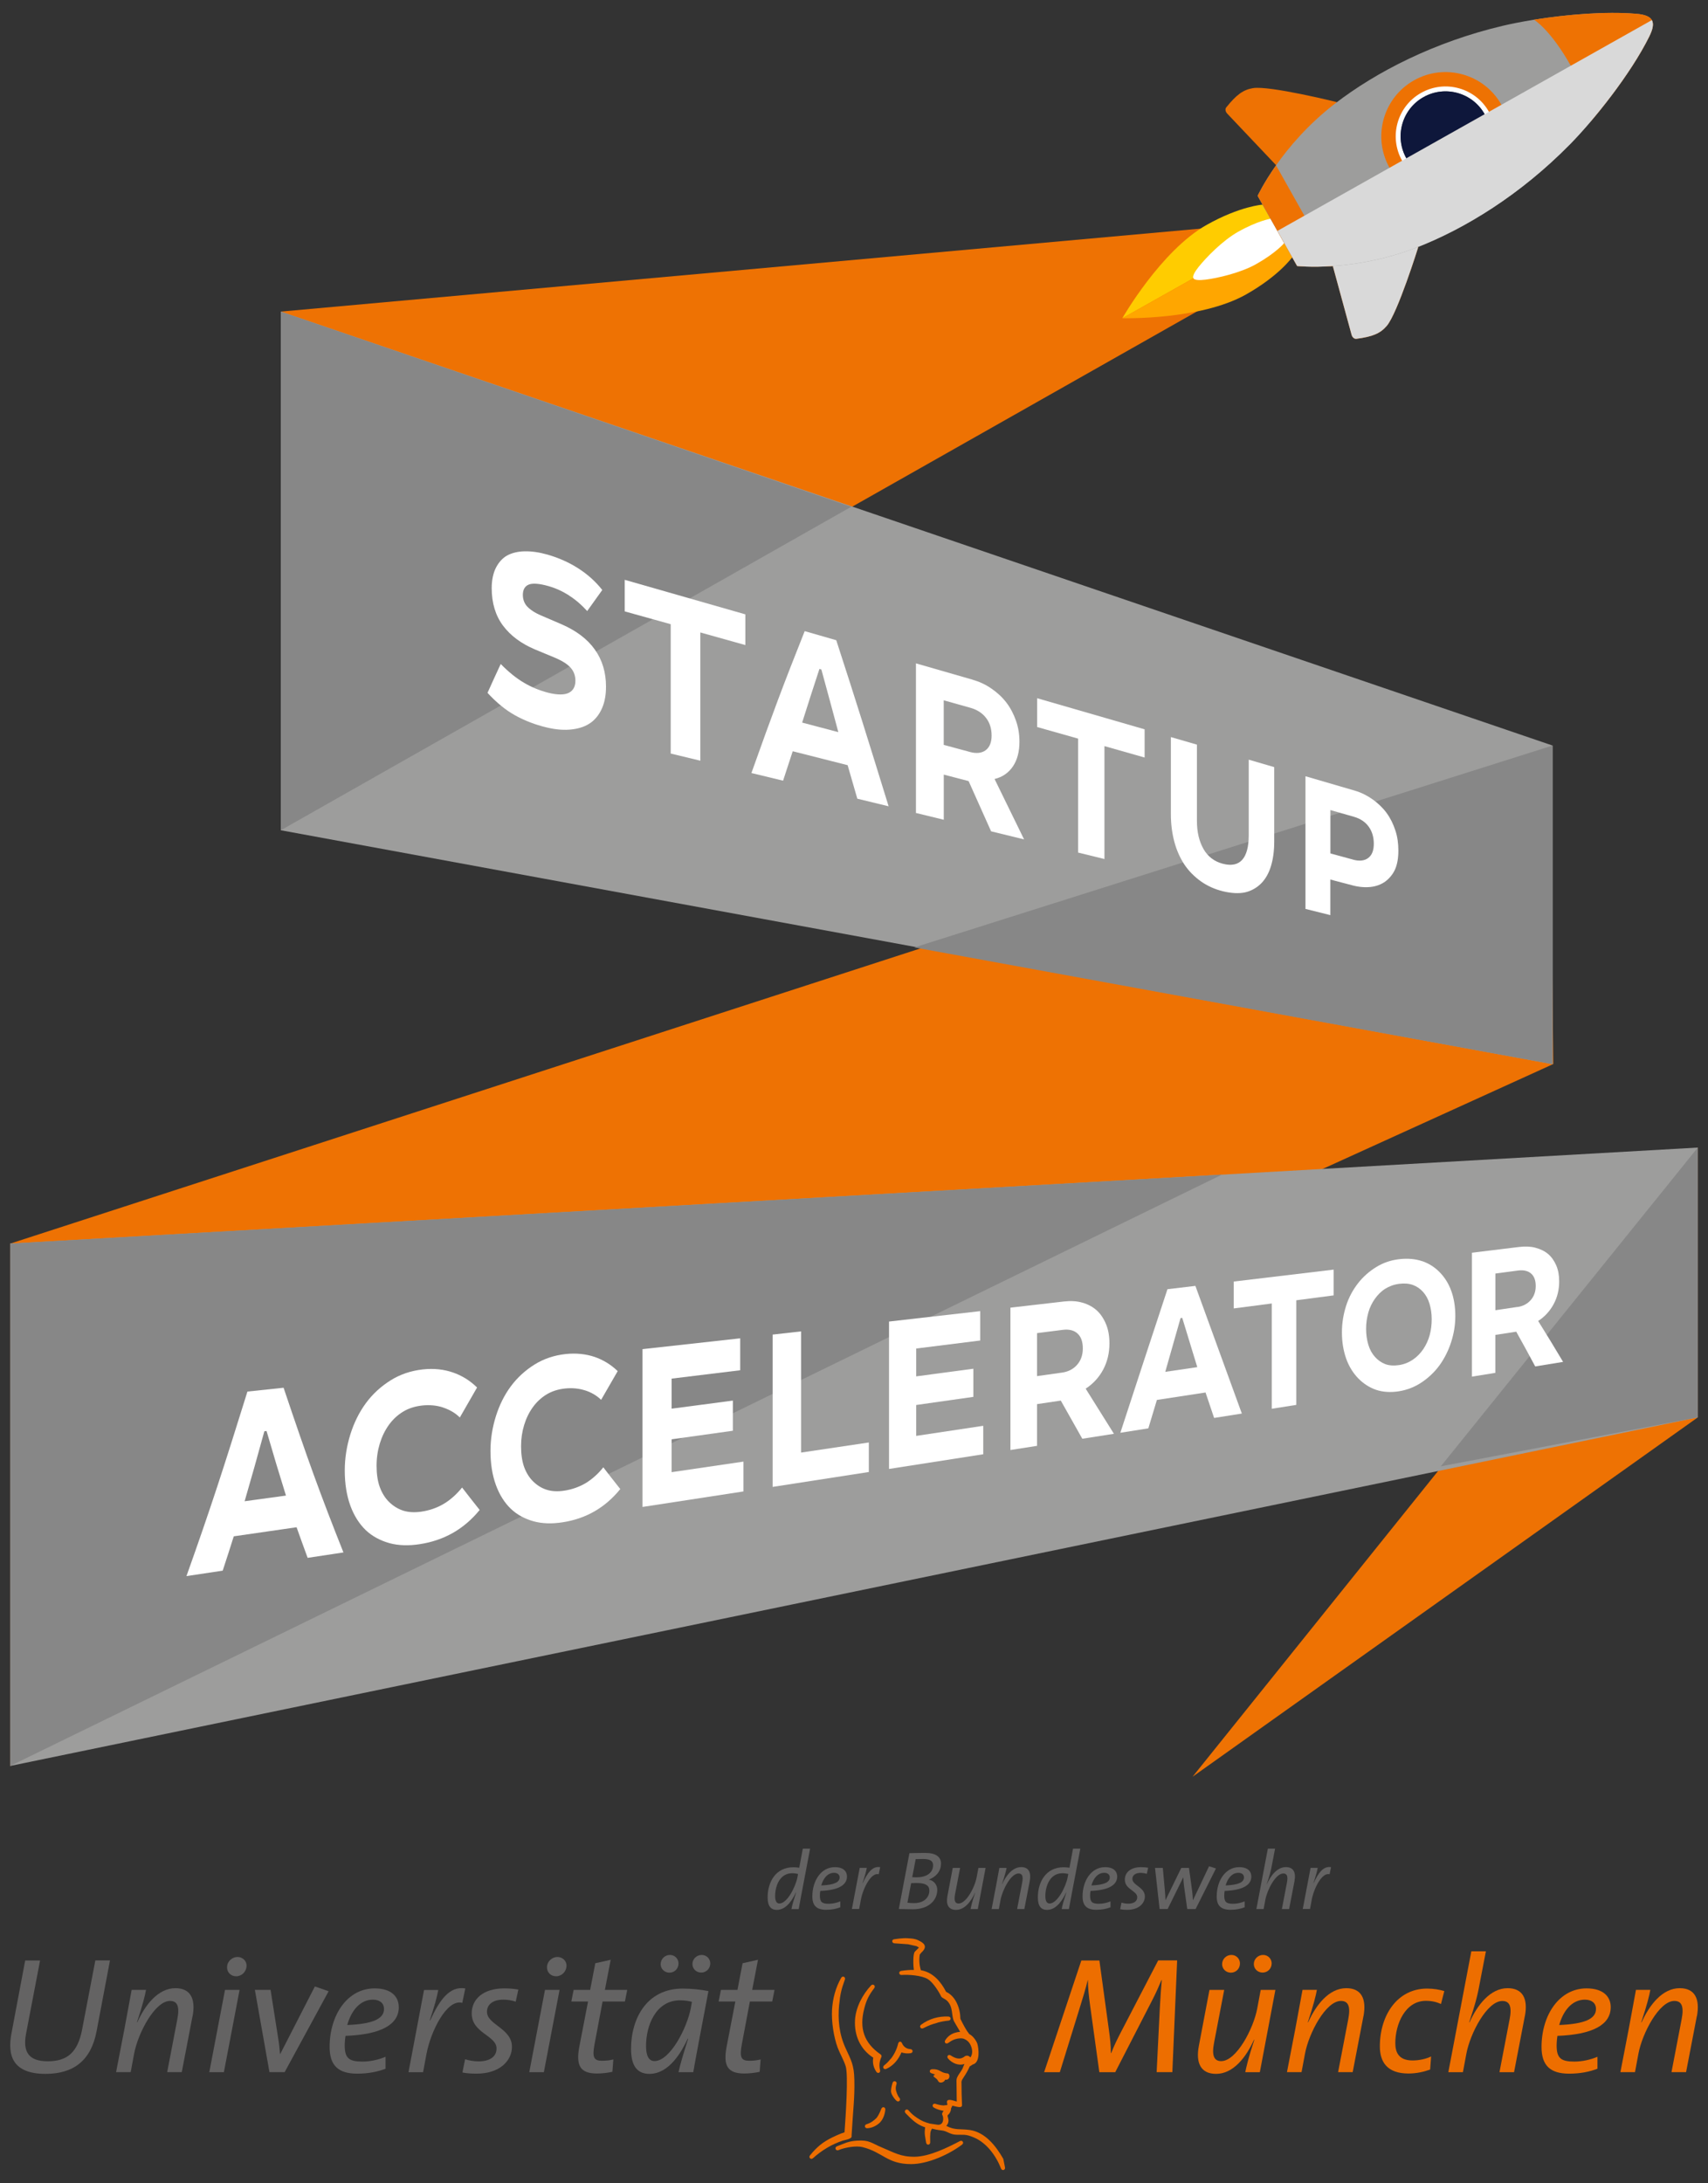 <?xml version="1.0" encoding="UTF-8"?><svg xmlns="http://www.w3.org/2000/svg" width="335" height="428" viewBox="0 0 335 428"><rect x="0" y="0" width="335" height="428" fill="#333333" stroke="none"/><defs><style>.b{fill:#d9d9d9;mix-blend-mode:multiply;}.b,.c{isolation:isolate;}.d{fill:#ee7203;}.e{fill:#fc0;}.f{fill:#ffa600;}.g{fill:#ed6e00;}.h{fill:#575756;}.i{fill:#fff;}.j{fill:#0e173b;}.k{fill:#878787;}.l{fill:#9d9d9c;}.m{fill:#646363;}</style></defs><g class="c"><g id="a"><polygon class="d" points="233.9 348.35 333 224.99 333 277.89 233.9 348.35"/><polygon class="d" points="55.08 61.09 268.76 41.82 55.08 162.78 55.08 61.09"/><polygon class="d" points="2 346.23 304.66 208.61 303.93 145.94 2 243.82 2 346.23"/><polygon class="l" points="55.08 61.09 304.51 146.17 304.51 208.64 55.08 162.78 55.08 61.09"/><polygon class="l" points="333 224.99 333 277.89 2 346.23 2 243.82 333 224.99"/><polygon class="k" points="55.08 61.09 55.08 162.78 166.95 99.36 55.08 61.09"/><polygon class="k" points="304.51 146.17 179.33 185.75 304.51 208.64 304.51 146.17"/><polygon class="k" points="282.59 287.49 333 277.89 333 224.99 282.59 287.49"/><polygon class="k" points="2 243.81 2 346.23 239.66 230.3 2 243.81"/><path class="i" d="M111.62,116.74c-1.33-.84-2.7-1.46-4.12-1.85-1.78-.5-3.08-.58-3.81-.27-.76.32-1.14,1.01-1.14,2.01,0,.91.31,1.71.86,2.29.58.61,1.47,1.22,2.72,1.75,1.59.68,2.38,1.02,3.96,1.7,2.94,1.27,5.14,2.93,6.62,5.04,1.42,2.01,2.15,4.42,2.15,7.21,0,1.62-.24,2.98-.76,4.19-.52,1.21-1.27,2.18-2.2,2.86-1,.73-2.25,1.16-3.69,1.33-1.42.18-3.1.08-5-.38-2.23-.53-4.3-1.33-6.14-2.35-1.84-1.01-3.68-2.5-5.45-4.43,1.04-2.3,1.55-3.43,2.59-5.66,1.52,1.55,3.07,2.81,4.58,3.69,1.51.89,3.13,1.54,4.79,1.96,1.78.44,3.13.43,3.99,0,.84-.42,1.29-1.22,1.29-2.36,0-.94-.28-1.8-.89-2.5-.6-.7-1.57-1.34-2.94-1.94-1.67-.69-2.5-1.03-4.17-1.73-2.64-1.13-4.73-2.67-6.2-4.64-1.47-1.97-2.22-4.43-2.22-7.37,0-1.59.32-2.97.82-3.96.52-1.03,1.27-1.9,2.21-2.42.94-.52,2.16-.8,3.43-.82,1.35-.03,2.85.18,4.47.64,2.19.63,4.2,1.52,6,2.67,1.81,1.15,3.41,2.56,4.76,4.27-1.18,1.63-1.77,2.45-2.96,4.13-1.08-1.19-2.24-2.21-3.57-3.05h0Z"/><path class="i" d="M146.19,126.47c-3.51-.98-5.28-1.48-8.83-2.47v25.14c-2.31-.56-3.47-.84-5.81-1.4v-25.36c-3.59-1-5.39-1.51-9.02-2.51v-6.19c9.62,2.75,14.35,4.1,23.66,6.77v6.02Z"/><path class="i" d="M174.29,158.08c-2.45-.59-3.67-.89-6.14-1.49-.76-2.63-1.14-3.95-1.9-6.57-4.27-1.08-6.43-1.63-10.77-2.73-.76,2.29-1.13,3.44-1.89,5.77-2.47-.6-3.71-.9-6.21-1.5,4.21-11.83,6.3-17.4,10.45-27.82,2.49.71,3.72,1.07,6.19,1.78,4.14,12.73,6.19,19.35,10.27,32.56h0ZM164.43,143.55c-1.33-4.96-2-7.42-3.33-12.29-.15-.04-.23-.06-.38-.11-1.35,4.12-2.03,6.22-3.39,10.52,2.85.75,4.27,1.12,7.09,1.87h0Z"/><path class="i" d="M194.43,134.98c1.15.79,2.14,1.7,2.96,2.77.79,1.03,1.42,2.24,1.88,3.55.46,1.31.68,2.66.68,4.14,0,1.94-.43,3.56-1.28,4.82-.85,1.26-2.06,2.1-3.6,2.47,2.33,4.75,3.49,7.12,5.79,11.84-2.58-.63-3.87-.95-6.47-1.58-1.76-3.93-2.64-5.91-4.41-9.85-1.94-.5-2.92-.76-4.87-1.27v8.85c-2.17-.53-3.26-.8-5.46-1.33v-29.33c4.43,1.27,6.62,1.91,10.98,3.16,1.4.4,2.66.97,3.8,1.77h0ZM190.23,147.43c1.29.35,2.34.22,3.08-.33.76-.56,1.18-1.52,1.18-2.88s-.35-2.52-1.11-3.49c-.71-.92-1.72-1.58-3.01-1.95-2.1-.59-3.15-.89-5.27-1.48v8.74c2.06.55,3.08.83,5.12,1.38h0Z"/><path class="i" d="M224.5,148.52c-3.13-.89-4.71-1.33-7.88-2.24v22.14c-2.06-.51-3.1-.76-5.17-1.27v-22.34c-3.19-.9-4.8-1.36-8.03-2.27v-5.65c8.57,2.47,12.78,3.69,21.08,6.1v5.52h0Z"/><path class="i" d="M234.76,160.96c0,2.17.44,4.02,1.31,5.53.84,1.46,2.12,2.43,3.79,2.86,1.7.44,2.97.15,3.8-.8.81-.92,1.26-2.51,1.26-4.76v-14.85c2,.58,3,.87,5,1.46v14.63c0,1.84-.23,3.45-.66,4.84-.41,1.35-1.08,2.51-1.91,3.34-.83.83-1.93,1.47-3.12,1.74-1.2.27-2.73.19-4.37-.21-1.64-.4-3.09-1.07-4.33-1.95-1.24-.89-2.35-1.97-3.24-3.31-.83-1.26-1.52-2.78-1.96-4.44-.44-1.66-.68-3.46-.68-5.37v-15.16c2.05.6,3.07.89,5.11,1.48v14.97h0Z"/><path class="i" d="M269.23,156.73c1.03.74,2,1.66,2.72,2.64.75,1.02,1.32,2.19,1.72,3.41.42,1.26.6,2.57.6,3.98,0,1.48-.21,2.72-.67,3.74-.45.98-1.17,1.8-1.91,2.34-.76.55-1.78.94-2.82,1.05-1.05.12-2.28.04-3.54-.29-1.75-.46-2.63-.7-4.4-1.16v6.98c-1.95-.48-2.92-.73-4.88-1.22v-26.01c3.9,1.13,5.83,1.7,9.67,2.82,1.29.38,2.45.97,3.5,1.72h0ZM265.34,168.53c1.29.35,2.29.24,3.02-.32.74-.56,1.09-1.48,1.09-2.78s-.32-2.38-.96-3.3c-.68-.96-1.64-1.62-2.96-2-1.83-.53-2.75-.79-4.59-1.31v8.5c1.77.48,2.64.72,4.4,1.2h0Z"/><path class="i" d="M67.36,304.37c-2.79.42-4.19.64-7.02,1.06-.86-2.35-1.3-3.55-2.17-6-4.89.7-7.35,1.06-12.32,1.78-.86,2.73-1.3,4.08-2.17,6.73-2.83.43-4.26.64-7.11,1.07,4.82-13.53,7.21-20.94,11.96-36.18,2.85-.3,4.27-.45,7.09-.75,4.74,14.07,7.08,20.57,11.74,32.29h0ZM56.09,293.23c-1.52-4.9-2.29-7.44-3.81-12.67-.17.02-.25.03-.43.05-1.54,5.6-2.32,8.36-3.87,13.72,3.26-.44,4.89-.66,8.12-1.11h0Z"/><path class="i" d="M86.88,275.94c-1.19-.39-2.62-.55-4.15-.37-1.36.16-2.61.55-3.67,1.2-1.07.65-2.01,1.52-2.78,2.58-.79,1.1-1.37,2.31-1.79,3.67-.41,1.37-.63,2.8-.63,4.34s.19,3.01.63,4.19c.43,1.19,1.07,2.19,1.83,2.93.79.77,1.72,1.36,2.78,1.7,1.04.33,2.27.38,3.55.19,1.57-.23,3.09-.75,4.39-1.53,1.29-.77,2.53-1.87,3.59-3.2,1.39,1.79,2.07,2.67,3.45,4.4-3.08,3.77-6.99,5.98-11.77,6.71-2.14.33-4.16.28-5.91-.2-1.77-.49-3.41-1.35-4.67-2.56-1.26-1.21-2.3-2.83-3.02-4.81-.71-1.98-1.09-4.24-1.09-6.89,0-2.4.38-4.75,1.09-7.04.7-2.25,1.72-4.34,3.06-6.16,1.34-1.82,3-3.31,4.84-4.46,1.86-1.17,4.02-1.9,6.37-2.15,2.14-.23,4.12,0,5.87.61,1.72.59,3.34,1.58,4.72,2.94-1.35,2.36-2.02,3.53-3.38,5.88-.94-.94-2.12-1.57-3.31-1.96h0Z"/><path class="i" d="M114.72,272.59c-1.15-.37-2.52-.52-3.99-.35-1.31.15-2.51.53-3.54,1.16-1.03.63-1.93,1.46-2.67,2.48-.76,1.05-1.32,2.21-1.72,3.52-.4,1.31-.6,2.69-.6,4.17s.19,2.9.6,4.04c.41,1.15,1.03,2.11,1.76,2.83.76.75,1.65,1.32,2.67,1.64,1,.32,2.19.37,3.41.18,1.51-.22,2.97-.73,4.23-1.48,1.24-.75,2.44-1.81,3.46-3.1,1.33,1.73,2,2.58,3.33,4.26-2.97,3.66-6.73,5.82-11.33,6.52-2.06.32-4,.27-5.69-.2-1.7-.47-3.28-1.31-4.49-2.49-1.21-1.17-2.21-2.74-2.9-4.66-.69-1.91-1.05-4.09-1.05-6.65,0-2.31.37-4.58,1.05-6.76.67-2.16,1.65-4.16,2.94-5.9,1.29-1.74,2.88-3.17,4.65-4.27,1.79-1.12,3.87-1.82,6.13-2.06,2.06-.22,3.97,0,5.64.56,1.65.56,3.21,1.5,4.54,2.79-1.29,2.26-1.95,3.39-3.25,5.63-.9-.89-2.04-1.51-3.19-1.87h0Z"/><path class="i" d="M145.18,268.65c-5.33.65-8.01.98-13.45,1.64v5.89c4.85-.64,7.25-.95,12.01-1.58v5.91c-4.76.66-7.17,1-12.01,1.68v6.44c5.69-.84,8.51-1.25,14.09-2.07v5.85c-7.81,1.2-11.77,1.81-19.8,3.04v-30.94c7.77-.86,11.6-1.28,19.16-2.12v6.27h0Z"/><path class="i" d="M157.12,284.79c5.37-.8,8.03-1.19,13.29-1.98v5.79c-7.45,1.16-11.22,1.74-18.87,2.92v-29.86c2.24-.25,3.36-.38,5.58-.63v23.75h0Z"/><path class="i" d="M192.25,262.82c-4.97.63-7.48.94-12.55,1.57v5.46c4.52-.6,6.76-.9,11.21-1.5v5.52c-4.45.64-6.69.95-11.21,1.59v6.06c5.31-.8,7.94-1.19,13.15-1.98v5.58c-7.29,1.14-10.99,1.72-18.48,2.88v-28.9c7.25-.82,10.82-1.23,17.88-2.04v5.76h0Z"/><path class="i" d="M212.32,255.4c1.1.33,2.05.83,2.83,1.55.75.69,1.36,1.63,1.8,2.71.44,1.08.65,2.31.65,3.73,0,1.86-.4,3.58-1.22,5.12-.81,1.53-1.98,2.8-3.44,3.75,2.23,3.58,3.34,5.35,5.54,8.85-2.47.39-3.71.58-6.2.97-1.68-2.97-2.53-4.46-4.22-7.48-1.86.28-2.79.41-4.66.69v8.18c-2.08.33-3.12.49-5.22.82v-27.91c4.23-.49,6.33-.73,10.5-1.21,1.34-.15,2.54-.09,3.64.24v-.02ZM208.3,269.11c1.24-.17,2.23-.7,2.95-1.52.74-.84,1.13-1.91,1.13-3.22s-.34-2.29-1.06-2.94c-.68-.61-1.64-.86-2.88-.7-2.01.25-3.02.38-5.04.64v8.43c1.97-.28,2.95-.41,4.9-.69Z"/><path class="i" d="M243.58,277.14c-2.17.34-3.26.51-5.45.86-.67-2-1.01-2.99-1.68-4.99-3.79.58-5.7.87-9.54,1.46-.67,2.22-1.01,3.34-1.68,5.57-2.19.34-3.29.52-5.49.87,3.72-11.36,5.57-17.05,9.24-28.15,2.2-.26,3.3-.39,5.48-.65,3.67,10.11,5.49,15.05,9.11,25.03h.01ZM234.83,268.04c-1.18-3.85-1.77-5.78-2.95-9.66-.13.02-.2.03-.33.04-1.2,4.19-1.8,6.3-3,10.54,2.53-.37,3.78-.55,6.29-.92h0Z"/><path class="i" d="M261.58,253.97c-2.92.38-4.38.58-7.33.96v20.51c-1.92.3-2.88.46-4.81.76v-20.64c-2.97.39-4.46.58-7.46.97v-5.27c7.95-.94,11.87-1.41,19.6-2.34v5.06h0Z"/><path class="i" d="M278.92,247.25c1.36.45,2.54,1.24,3.47,2.2.95.97,1.74,2.2,2.25,3.63.53,1.46.8,3.09.8,4.91s-.28,3.45-.8,5.08c-.53,1.67-1.29,3.19-2.25,4.54-.95,1.32-2.15,2.46-3.47,3.36-1.37.93-2.86,1.53-4.52,1.8-1.63.26-3.16.17-4.49-.28-1.34-.45-2.55-1.26-3.54-2.28-.99-1.03-1.8-2.32-2.35-3.87-.54-1.55-.82-3.26-.82-5.11s.29-3.54.82-5.22c.54-1.68,1.35-3.15,2.35-4.43.98-1.26,2.2-2.33,3.54-3.15,1.35-.84,2.86-1.36,4.49-1.55,1.66-.2,3.18-.07,4.52.38h0ZM271.68,252.68c-.79.5-1.47,1.2-2.01,1.96-.55.77-1.01,1.69-1.29,2.69-.28,1.01-.44,2.07-.44,3.19s.15,2.16.44,3.13c.28.94.72,1.74,1.29,2.37.56.64,1.28,1.14,2.04,1.43.73.28,1.69.34,2.69.19,1.03-.16,1.94-.54,2.72-1.07.8-.54,1.49-1.25,2.05-2.08.53-.79.97-1.73,1.24-2.72.27-.97.4-2.06.4-3.12,0-1.13-.16-2.14-.43-3.04-.28-.94-.73-1.72-1.27-2.32-.53-.6-1.22-1.08-1.99-1.36-.8-.29-1.72-.35-2.72-.22-1,.13-1.92.47-2.73.98h0Z"/><path class="i" d="M301.15,244.63c.96.25,1.81.65,2.5,1.24.66.56,1.2,1.33,1.59,2.24.39.9.57,1.94.57,3.15,0,1.59-.36,3.08-1.08,4.42-.72,1.34-1.74,2.47-3.04,3.31,1.96,3.15,2.94,4.75,4.89,8.02-2.18.35-3.27.53-5.47.89-1.48-2.76-2.22-4.12-3.72-6.81-1.64.25-2.46.38-4.1.63v7.44c-1.83.29-2.74.44-4.59.74v-24.29c3.72-.45,5.56-.68,9.23-1.13,1.18-.14,2.24-.11,3.2.14h0ZM297.61,256.26c1.09-.16,1.96-.63,2.6-1.34.65-.73,1-1.66,1-2.78s-.3-1.94-.94-2.48c-.6-.5-1.45-.7-2.54-.56-1.77.24-2.66.35-4.43.59v7.19c1.73-.25,2.59-.38,4.31-.64h0Z"/><path class="e" d="M250.55,45.28l-30.42,17.11s7.56-13.25,16.54-18.3c6.52-3.67,10.97-3.97,10.97-3.97l2.9,5.16h0Z"/><path class="f" d="M250.55,45.28l-30.42,17.11s15.24.41,24.23-4.64c6.52-3.67,9.09-7.32,9.09-7.32,0,0-2.9-5.16-2.9-5.16Z"/><path class="i" d="M251.89,47.66l-1.34-2.39-1.34-2.39s-2.51.39-6.38,2.57c-3.07,1.73-6.3,5.07-7.77,6.92-.8,1.01-1.2,1.81-1,2.18.2.37,1.1.44,2.38.28,2.34-.29,6.87-1.32,9.94-3.05,3.86-2.17,5.51-4.12,5.51-4.12h0Z"/><path class="d" d="M251.34,33.5c-.5-.51-8.5-8.96-10.66-11.25-.32-.34-.43-.87-.18-1.18,2.05-2.55,3.35-3.47,5.25-3.79,3.22-.54,16.45,2.74,16.45,2.74l-10.86,13.48h0Z"/><path class="d" d="M261.02,50.71c.18.7,3.25,11.92,4.08,14.95.12.45.53.82.92.77,3.24-.43,4.7-1.06,5.96-2.52,2.14-2.47,6.2-15.49,6.2-15.49l-17.16,2.29h0Z"/><path class="b" d="M261.02,50.71c.18.7,3.25,11.92,4.08,14.95.12.45.53.82.92.77,3.24-.43,4.7-1.06,5.96-2.52,2.14-2.47,6.2-15.49,6.2-15.49l-17.16,2.29h0Z"/><path class="l" d="M323.99,3.95c-.4-.71-1.36-1.1-3.03-1.24-8.13-.7-19.49.76-26.22,2.35-13.33,3.15-24.72,8.95-32.92,15.27-10.57,8.14-15.16,18.07-15.16,18.07l3.87,6.88,3.87,6.88s10.86,1.23,23.31-3.58c9.65-3.73,20.52-10.45,30.13-20.21,4.85-4.92,11.98-13.87,15.61-21.19.75-1.51.92-2.53.52-3.24h0Z"/><path class="d" d="M323.47,7.18c.7-1.42.89-2.4.59-3.1-.02-.04-.04-.09-.07-.14-.03-.04-.06-.09-.08-.13-.44-.63-1.38-.97-2.95-1.11-6-.51-13.73.14-20.09,1.16,0,0,3.19,1.88,7.22,9.03,4.02,7.15,3.97,10.85,3.97,10.85,4.16-4.9,8.74-11.18,11.41-16.57h0Z"/><path class="d" d="M255.84,42.3l-5.56-9.88c-2.46,3.5-3.61,5.97-3.61,5.97l3.87,6.88,3.87,6.88s2.71.3,6.98.02c0,0-5.56-9.88-5.56-9.88Z"/><path class="d" d="M277.34,15.75c-6.06,3.41-8.21,11.09-4.8,17.15,3.41,6.06,11.09,8.21,17.15,4.8,6.06-3.41,8.21-11.09,4.8-17.15-3.41-6.06-11.09-8.21-17.15-4.8Z"/><path class="i" d="M278.73,18.21c-4.7,2.64-6.37,8.61-3.72,13.31,2.64,4.7,8.61,6.37,13.31,3.72,4.7-2.64,6.37-8.61,3.72-13.31-2.64-4.7-8.61-6.37-13.31-3.72Z"/><path class="h" d="M279.2,19.04c-4.24,2.38-5.74,7.76-3.36,12,2.38,4.24,7.76,5.74,12,3.36,4.24-2.38,5.74-7.76,3.36-12-2.38-4.24-7.76-5.74-12-3.36Z"/><path class="j" d="M279.2,19.04c-4.24,2.38-5.74,7.76-3.36,12l15.36-8.64c-2.38-4.24-7.76-5.74-12-3.36Z"/><path class="b" d="M307.86,28.37c4.85-4.92,11.98-13.87,15.61-21.19.75-1.51.92-2.53.52-3.24l-73.44,41.33,3.87,6.88s10.86,1.23,23.31-3.58c9.65-3.73,20.53-10.45,30.13-20.21h0Z"/><path class="m" d="M21.56,384.36h-2.86l-2.6,13.57c-.88,4.58-3.02,6.2-6.75,6.2s-4.9-1.85-4.25-5.35l2.76-14.41h-2.92l-2.69,14.28c-.85,4.42.29,7.95,6.69,7.95,5.49,0,8.92-2.63,10-8.34l2.63-13.89h0Z"/><path class="m" d="M37.78,395.29c.62-3.38-.39-5.49-3.38-5.49-3.38,0-5.94,3.28-7.47,6.69h-.07c1.14-3.44,1.59-5.29,1.78-6.36h-2.82c-.42,2.37-1.01,5.39-1.42,7.69l-1.63,8.44h2.86l.68-3.64c.75-3.99,4.06-10.32,7.04-10.32,1.46,0,1.92,1.11,1.42,3.64l-1.98,10.32h2.86l2.11-10.97h0Z"/><path class="m" d="M48.36,385.5c.07-1.01-.75-1.82-1.78-1.82s-2.01.85-2.04,1.94c-.07,1.01.71,1.85,1.78,1.85s1.98-.88,2.04-1.98h0ZM46.99,390.14h-2.86l-3.08,16.13h2.86l3.08-16.13Z"/><path class="m" d="M64.46,390.4l-2.7-.94-6.81,13.27h-.03c-.07-.97-.19-2.11-.36-3.12l-1.49-9.48h-3.08l2.86,16.13h2.98l8.63-15.87h0Z"/><path class="m" d="M78.21,393.51c0-1.91-1.3-3.67-4.73-3.67-5.35,0-8.83,5.23-8.83,11.49,0,3.64,1.72,5.23,5.42,5.23,2.11,0,3.99-.36,5.55-.97v-2.34c-1.4.59-3.02.94-4.54.94-2.6,0-3.47-.65-3.47-3.15,0-.59.07-1.4.16-1.89,6.91-.26,10.45-2.17,10.45-5.65h0ZM75.32,393.87c0,1.94-2.2,2.95-7.21,3.15.75-2.72,2.46-4.97,5.03-4.97,1.3,0,2.17.65,2.17,1.82h0Z"/><path class="m" d="M91.25,389.85c-3.12-.52-5.06,2.34-6.88,6.27l-.07-.03c.94-2.82,1.4-4.54,1.66-5.94h-2.79l-3.05,16.13h2.86l.68-3.64c.85-4.48,4.02-10.81,7.01-9.96l.59-2.82h0Z"/><path class="m" d="M101.67,390.07c-.81-.13-1.63-.23-2.76-.23-4.19,0-6.39,2.15-6.39,4.9,0,3.9,4.87,4.32,4.87,6.88,0,1.68-1.42,2.53-3.54,2.53-.91,0-1.78-.16-2.63-.42l-.52,2.6c.81.16,1.68.23,2.76.23,4.58,0,6.95-2.56,6.95-5.26,0-3.64-4.9-4.32-4.9-6.88,0-1.37,1.11-2.37,3.21-2.37.81,0,1.66.13,2.43.39l.52-2.37h0Z"/><path class="m" d="M111.11,385.5c.07-1.01-.75-1.82-1.78-1.82s-2.01.85-2.04,1.94c-.07,1.01.71,1.85,1.78,1.85s1.98-.88,2.04-1.98h0ZM109.75,390.14h-2.86l-3.08,16.13h2.86l3.08-16.13Z"/><path class="m" d="M123.02,390.14h-4.38l1.14-5.91-3.02.68-1.01,5.23h-3.24l-.45,2.27h3.28l-1.72,8.89c-.68,3.67.16,5.23,3.47,5.23.94,0,2.08-.13,3.02-.33l.19-2.43c-.65.16-1.33.26-2.24.26-1.59,0-1.92-.68-1.46-3.18l1.59-8.44h4.38l.45-2.27h0Z"/><path class="m" d="M138.95,390.37c-1.49-.29-3.21-.49-5.06-.49-7.04,0-10.12,5.87-10.12,11.82,0,3.41,1.27,4.9,3.6,4.9,3.93,0,6.36-4.42,7.53-6.91l.07.03c-.97,3.02-1.59,5.16-1.89,6.55h2.89c.68-3.86,1.27-6.88,2.98-15.9h0ZM135.71,392.47l-.23,1.3c-.75,3.86-4.06,10.32-7.11,10.32-1.01,0-1.66-.85-1.66-2.95,0-3.99,1.89-8.96,6.69-8.96.91,0,1.66.13,2.3.29h0ZM139.31,384.94c0-.88-.71-1.66-1.68-1.66s-1.82.78-1.82,1.78c0,.94.75,1.68,1.72,1.68s1.78-.75,1.78-1.82h0ZM133.08,384.94c0-.88-.71-1.66-1.68-1.66s-1.82.78-1.82,1.82c0,.91.75,1.66,1.72,1.66s1.78-.75,1.78-1.82h0Z"/><path class="m" d="M151.91,390.14h-4.38l1.14-5.91-3.02.68-1.01,5.23h-3.24l-.45,2.27h3.28l-1.72,8.89c-.68,3.67.16,5.23,3.47,5.23.94,0,2.08-.13,3.02-.33l.19-2.43c-.65.16-1.33.26-2.24.26-1.59,0-1.92-.68-1.46-3.18l1.59-8.44h4.38l.45-2.27h0Z"/><path class="g" d="M230.89,384.36h-3.73l-7.27,13.99c-.81,1.56-1.33,2.63-1.94,4.16h-.07c0-1.3-.13-2.76-.36-4.35l-1.89-13.79h-3.54l-7.3,21.9h3.08l3.83-12.37c.68-2.15,1.2-3.9,1.65-5.68h.03c0,1.4.19,3.24.42,4.9l1.82,13.15h3.12l7.24-14.09c.81-1.56,1.39-2.92,1.82-3.96h.07c-.13,1.3-.26,3.05-.39,5.55l-.62,12.49h3.08l.94-21.9h0Z"/><path class="g" d="M250.13,390.14h-2.86l-.68,3.64c-.75,3.99-4.09,10.32-7.07,10.32-1.42,0-1.89-1.11-1.39-3.64l1.98-10.32h-2.89l-2.08,10.97c-.65,3.38.39,5.49,3.38,5.49,3.38,0,5.91-3.28,7.43-6.69h.07c-1.14,3.44-1.56,5.29-1.78,6.36h2.86l3.05-16.13h0ZM249.42,384.94c0-.88-.71-1.66-1.68-1.66s-1.82.78-1.82,1.78c0,.94.75,1.68,1.72,1.68s1.78-.75,1.78-1.82h0ZM243.2,384.94c0-.88-.71-1.66-1.68-1.66s-1.82.78-1.82,1.82c0,.91.75,1.66,1.72,1.66s1.78-.75,1.78-1.82h0Z"/><path class="g" d="M267.43,395.29c.62-3.38-.39-5.49-3.38-5.49-3.38,0-5.94,3.28-7.47,6.69h-.07c1.14-3.44,1.59-5.29,1.78-6.36h-2.82c-.42,2.37-1.01,5.39-1.42,7.69l-1.63,8.44h2.86l.68-3.64c.75-3.99,4.06-10.32,7.05-10.32,1.46,0,1.92,1.11,1.42,3.64l-1.98,10.32h2.86l2.11-10.97h0Z"/><path class="g" d="M283.3,390.37c-1.01-.29-2.08-.49-3.41-.49-5.77,0-9.25,5.16-9.25,11.33,0,3.05,1.42,5.32,5.61,5.32,1.63,0,3.12-.36,4.25-.78l.19-2.56c-1.01.49-2.37.78-3.64.78-2.82,0-3.38-1.72-3.38-3.41,0-3.67,1.91-8.28,6.01-8.28,1.14,0,2.08.23,2.95.62l.65-2.53h0Z"/><path class="g" d="M299.08,395.29c.65-3.38-.39-5.49-3.38-5.49-3.38,0-5.94,3.28-7.47,6.69h-.07c1.2-3.54,1.56-5.09,1.82-6.36l1.46-7.56h-2.86l-4.51,23.7h2.86l.68-3.64c.75-3.99,4.06-10.32,7.05-10.32,1.46,0,1.92,1.11,1.42,3.64l-1.98,10.32h2.86l2.11-10.97h0Z"/><path class="g" d="M315.92,393.51c0-1.91-1.3-3.67-4.74-3.67-5.35,0-8.83,5.23-8.83,11.49,0,3.64,1.72,5.23,5.42,5.23,2.11,0,3.99-.36,5.55-.97v-2.34c-1.4.59-3.02.94-4.54.94-2.6,0-3.47-.65-3.47-3.15,0-.59.07-1.4.16-1.89,6.91-.26,10.45-2.17,10.45-5.65h0ZM313.03,393.87c0,1.94-2.2,2.95-7.21,3.15.75-2.72,2.46-4.97,5.03-4.97,1.3,0,2.18.65,2.18,1.82Z"/><path class="g" d="M332.83,395.29c.62-3.38-.39-5.49-3.38-5.49-3.38,0-5.94,3.28-7.47,6.69h-.07c1.14-3.44,1.59-5.29,1.78-6.36h-2.82c-.42,2.37-1.01,5.39-1.42,7.69l-1.63,8.44h2.86l.68-3.64c.75-3.99,4.06-10.32,7.04-10.32,1.46,0,1.92,1.11,1.42,3.64l-1.98,10.32h2.86l2.11-10.97h0Z"/><path class="m" d="M158.9,362.44h-1.44l-.7,3.75c-.4-.07-.73-.1-1.14-.1-3.52,0-5.06,2.94-5.06,5.91,0,1.7.63,2.45,1.8,2.45,1.96,0,3.18-2.2,3.76-3.45l.03.02c-.49,1.51-.8,2.58-.92,3.28h1.42c.12-.66.33-1.78.54-2.91l1.7-8.94h0ZM156.53,367.39l-.12.65c-.38,1.93-2.03,5.16-3.55,5.16-.5,0-.83-.42-.83-1.47,0-1.99.94-4.47,3.34-4.47.45,0,.83.07,1.15.14h0Z"/><path class="m" d="M166.12,367.91c0-.96-.65-1.84-2.37-1.84-2.68,0-4.42,2.61-4.42,5.75,0,1.82.86,2.61,2.71,2.61,1.06,0,1.99-.18,2.77-.49v-1.16c-.7.29-1.51.47-2.27.47-1.3,0-1.73-.33-1.73-1.58,0-.29.03-.7.08-.94,3.46-.13,5.23-1.09,5.23-2.82h0ZM164.68,368.08c0,.97-1.11,1.47-3.6,1.58.38-1.37,1.23-2.48,2.51-2.48.65,0,1.09.33,1.09.91Z"/><path class="m" d="M172.65,366.07c-1.56-.26-2.53,1.16-3.44,3.13l-.03-.02c.47-1.42.7-2.27.83-2.97h-1.39l-1.53,8.06h1.42l.34-1.82c.42-2.24,2.01-5.4,3.5-4.99l.29-1.42h0Z"/><path class="m" d="M184.57,365.39c0-1.3-.97-2.11-3.07-2.11-1.25,0-2.35.03-3.13.05l-2.08,10.95c1.04.02,2.08.05,2.76.05,3.08,0,4.78-1.75,4.78-3.8,0-.96-.6-1.8-1.64-2.01v-.02c1.2-.44,2.37-1.46,2.37-3.12h0ZM183.01,365.71c0,1.51-1.37,2.35-3.15,2.35-.38,0-.64,0-.94-.02l.68-3.54c.45-.02.96-.03,1.49-.03,1.49,0,1.92.5,1.92,1.23ZM182.28,370.67c0,1.32-1.04,2.45-2.97,2.45-.6,0-1.06-.03-1.33-.08l.73-3.83c.26-.02.81-.02,1.23-.02,1.61,0,2.34.5,2.34,1.47h0Z"/><path class="m" d="M193.32,366.22h-1.42l-.34,1.82c-.37,1.99-2.04,5.16-3.54,5.16-.71,0-.94-.55-.7-1.82l.99-5.16h-1.44l-1.04,5.49c-.33,1.68.19,2.74,1.68,2.74,1.68,0,2.95-1.64,3.71-3.34h.03c-.57,1.72-.78,2.65-.89,3.18h1.42l1.53-8.06h0Z"/><path class="m" d="M201.97,368.8c.31-1.68-.19-2.74-1.68-2.74-1.68,0-2.97,1.64-3.73,3.34h-.03c.57-1.72.8-2.65.9-3.18h-1.42c-.21,1.18-.5,2.7-.71,3.85l-.81,4.22h1.42l.34-1.82c.38-1.99,2.03-5.16,3.52-5.16.73,0,.96.55.71,1.82l-.99,5.16h1.42l1.06-5.49h0Z"/><path class="m" d="M211.9,362.44h-1.44l-.7,3.75c-.4-.07-.73-.1-1.14-.1-3.52,0-5.06,2.94-5.06,5.91,0,1.7.63,2.45,1.8,2.45,1.96,0,3.18-2.2,3.76-3.45l.03.02c-.49,1.51-.8,2.58-.92,3.28h1.42c.12-.66.33-1.78.54-2.91l1.7-8.94h0ZM209.53,367.39l-.12.65c-.37,1.93-2.03,5.16-3.55,5.16-.5,0-.83-.42-.83-1.47,0-1.99.94-4.47,3.34-4.47.45,0,.83.07,1.16.14h0Z"/><path class="m" d="M219.12,367.91c0-.96-.65-1.84-2.37-1.84-2.68,0-4.42,2.61-4.42,5.75,0,1.82.86,2.61,2.71,2.61,1.06,0,1.99-.18,2.77-.49v-1.16c-.7.29-1.51.47-2.27.47-1.3,0-1.73-.33-1.73-1.58,0-.29.03-.7.08-.94,3.45-.13,5.23-1.09,5.23-2.82h0ZM217.67,368.08c0,.97-1.11,1.47-3.6,1.58.37-1.37,1.23-2.48,2.51-2.48.65,0,1.09.33,1.09.91Z"/><path class="m" d="M225.19,366.19c-.4-.07-.81-.12-1.38-.12-2.09,0-3.19,1.07-3.19,2.45,0,1.94,2.43,2.16,2.43,3.44,0,.85-.71,1.27-1.77,1.27-.45,0-.89-.08-1.32-.21l-.26,1.3c.4.08.85.12,1.38.12,2.29,0,3.47-1.28,3.47-2.63,0-1.82-2.45-2.16-2.45-3.44,0-.68.55-1.18,1.61-1.18.4,0,.83.07,1.22.19l.26-1.18h0Z"/><path class="m" d="M238.49,366.33l-1.35-.44-3.15,6.65h-.02c-.02-.52-.1-1.46-.18-2.04l-.59-4.28h-1.51l-3.08,6.31h-.02c0-.54-.07-1.27-.13-2.01l-.39-4.3h-1.53l.9,8.06h1.58l3.05-6.2h.02c.02.57.07,1.12.13,1.63l.64,4.58h1.64l3.99-7.95h0Z"/><path class="m" d="M245.43,367.91c0-.96-.65-1.84-2.37-1.84-2.68,0-4.42,2.61-4.42,5.75,0,1.82.86,2.61,2.71,2.61,1.06,0,1.99-.18,2.77-.49v-1.16c-.7.29-1.51.47-2.27.47-1.3,0-1.73-.33-1.73-1.58,0-.29.03-.7.08-.94,3.46-.13,5.23-1.09,5.23-2.82h0ZM243.99,368.08c0,.97-1.11,1.47-3.6,1.58.38-1.37,1.23-2.48,2.51-2.48.65,0,1.09.33,1.09.91Z"/><path class="m" d="M253.89,368.8c.33-1.68-.19-2.74-1.68-2.74-1.68,0-2.97,1.64-3.73,3.34h-.03c.6-1.77.78-2.55.91-3.18l.73-3.78h-1.42l-2.25,11.85h1.42l.34-1.82c.37-1.99,2.03-5.16,3.52-5.16.73,0,.96.55.71,1.82l-.99,5.16h1.42l1.06-5.49h0Z"/><path class="m" d="M261.09,366.07c-1.56-.26-2.53,1.16-3.44,3.13l-.03-.02c.47-1.42.7-2.27.83-2.97h-1.4l-1.53,8.06h1.42l.34-1.82c.42-2.24,2.01-5.4,3.5-4.99l.29-1.42h0Z"/><path class="g" d="M185.39,407.73c-.22.6-1.12.78-1.36.32-.23-.46-.42-.53-.79-.82-.43-.33.18-.46.18-.46-.09-.06-.36-.19-.7-.28-.53-.14-.45-.77.09-.8.74-.03,1.14.07,1.77.44.39.24.79.34,1.25.38.58.05.55,1.3-.33,1.24l-.12-.02h0Z"/><path class="g" d="M164.69,421.46l-.25.1c-.53.2-.82-.54-.3-.75l.29-.12,1.58-.61c.8-.25,1.29-.34,2.12-.39,2.41-.16,2.8.5,4.84,1.34,2.38.98,3.65,1.85,6.44,1.82,2.88-.04,6.37-1.77,8.86-3.07.49-.26.88.34.43.69-2.56,1.93-6.7,3.82-10.01,3.82-4.68,0-5.52-2.33-9.52-3.33-1.25-.31-3.26.05-4.49.5h0Z"/><path class="g" d="M164.59,392.98c-.29,3,0,5.85,1.27,8.6,1.11,2.41,1.65,3.31,1.71,6.17.08,3.65-.24,5.68-.54,10.89v.25c0,.5-1.49.71-1.74.8-2.16.72-4.14,1.91-5.83,3.44-.41.38-.94-.13-.59-.55,1.37-1.69,2.57-2.64,4.37-3.52.27-.13,1.43-.71,2.4-1,.22-2.96.78-11.2.23-12.95-.4-1.27-1.1-2.4-1.57-3.64-.79-2.11-1.24-5.16-1.11-7.42.13-2.22.7-4.35,1.79-6.27.28-.49.92-.18.73.34-.68,1.84-.93,2.92-1.11,4.88v-.02Z"/><path class="g" d="M172.65,416.08c-.52.52-1.42,1.12-2.53,1.18-.55.03-.67-.64-.13-.8.83-.24,1.47-.76,1.91-1.2.18-.18.59-.86.96-1.81.2-.51.83-.36.78.18-.11,1.18-.61,2.05-.99,2.43h0Z"/><path class="g" d="M174.78,410.19c-.08-.39.07-1.16.29-1.85.18-.54.94-.28.77.25-.26.81-.16,1.22.13,1.96.11.28.25.54.44.76.38.42-.18.95-.58.56-.59-.56-.97-1.24-1.06-1.68h0Z"/><path class="g" d="M188.6,399.63c-1.24-.02-1.97.45-2.62.91-.44.31-.86-.1-.58-.54.94-1.49,2.54-1.78,4.16-1.64.68.06,1.44,2.45.29,1.73-.48-.3-.89-.44-1.26-.45Z"/><path class="g" d="M169.51,393.81c-1.01,3.85-.05,6.75,3.23,8.99.14.1.21.35.13.51-.39.81-.48,1.68-.26,2.55.13.52-.43.77-.73.33-.56-.84-.78-1.77-.6-2.76-2.56-1.65-3.76-4.38-3.58-7.42.15-2.45,1.49-4.99,3.15-6.75.39-.41.96.08.62.53-1.06,1.4-1.53,2.33-1.97,4.04v-.02Z"/><path class="g" d="M185.23,412.75h.34c.16-.03.26-.06.25-.18-.49-1.44,1.18-.7,1.83-.54,0-1.37-.05-3.07-.05-4.16,0-.76.85-1.61,1.19-2.32.08-.16.21-.56.37-.9-1.15.42-2.44-.15-3.21-1.06-.35-.42.07-.91.53-.6.95.62,1.88.92,2.8.13.39-.18.65-.08.86.08l.2.17c.44-.63.39-1.41.18-2.03-.28-.8-.65-1.23-1.41-1.62l-1.97-3.39c-.61-1.17-.11-2.83-1.41-4.09-.29-.28-1.03-.58-1.12-.79-.45-.96-1.63-2.82-2.62-3.42-1.21-.74-3.75-.92-5.15-.82-.56.04-.65-.71-.09-.8.82-.13,1.66-.21,2.49-.19-.11-.6-.23-3.14.2-3.58l.8-.8-.47-.28-1.66-.37-2.69-.19c-.56-.04-.56-.77,0-.8,0,0,1.61-.27,2.63-.19.81.06,1.32.06,2.05.4.88.41,2.09,1.1.6,2.42l-.3.38c-.16,1.02-.09,2.08.22,3.07,2.33.39,3.92,2.21,4.94,4.23,1.94.9,2.78,3.28,2.81,5.3.5,1.01,1.03,2.06,1.7,2.97.86.39,1.52,1.53,1.63,1.93.27.96.53,3.39-.66,3.96-.09.04-.18.08-.29.11-.27.18-.4.29-.55.36-.34.77-.73,1.45-1.21,2.16-.13.21-.41.6-.41.86,0,1.78.05,3.13.11,4.54.03.75-1.15.28-1.9.14-.08.2-.15.34-.25.51,0,.52-.27,1.06-.68,1.37-.03.23.18.72.18,1.04,0,.43-.19.76-.43,1.04,1.68.9,2.73.54,4.58.8,3.06.44,5.15,3.15,6.59,5.66l.34,1.68c.1.54-.58.74-.78.22-.96-2.46-2.81-5.04-5.32-6.09-1.65-.7-1.94-.48-3.5-.54-1.27-.05-1.76-.75-2.9-.85-.63-.06-1.23-.18-1.83-.34-.06.12-.14.25-.21.42-.2.49-.13,1.75-.13,2.27,0,.56-.72.61-.8.07-.19-1.25-.4-1.7-.19-3.01-1.27-.43-2.08-1.05-2.97-1.9-.28-.28-.57-.58-.89-.9-.39-.45.19-.96.58-.56.28.33.53.59.82.84.24.21.51.41.83.63.91.61,1.53.88,2.56,1.15l1.49.22c1.22.16,1.27-1.32.94-1.94-.13-.23.08-.54.26-.77-.67-.12-1.35-.31-1.92-.65-.48-.28-.18-.91.34-.73.55.19,1.12.3,1.71.32l.03-.03Z"/><path class="g" d="M183.87,396.58c-1.13.3-1.74.54-2.78,1.07-.49.25-.88-.36-.43-.69,1.59-1.16,3.4-1.69,5.36-1.6.56.03.58.75.03.8-.85.09-1.34.18-2.18.4h0Z"/><path class="g" d="M174.67,403.72c.72-.91,1.22-1.94,1.49-3.06.12-.47.58-.51.76-.06.29.69.9,1.11,1.64,1.15.55.03.59.73.03.8-.59.08-1.22.04-1.78-.16-.59,1.39-1.58,2.61-2.97,3.23-.5.23-.85-.34-.42-.69.54-.43.8-.7,1.22-1.23h.02Z"/></g></g></svg>